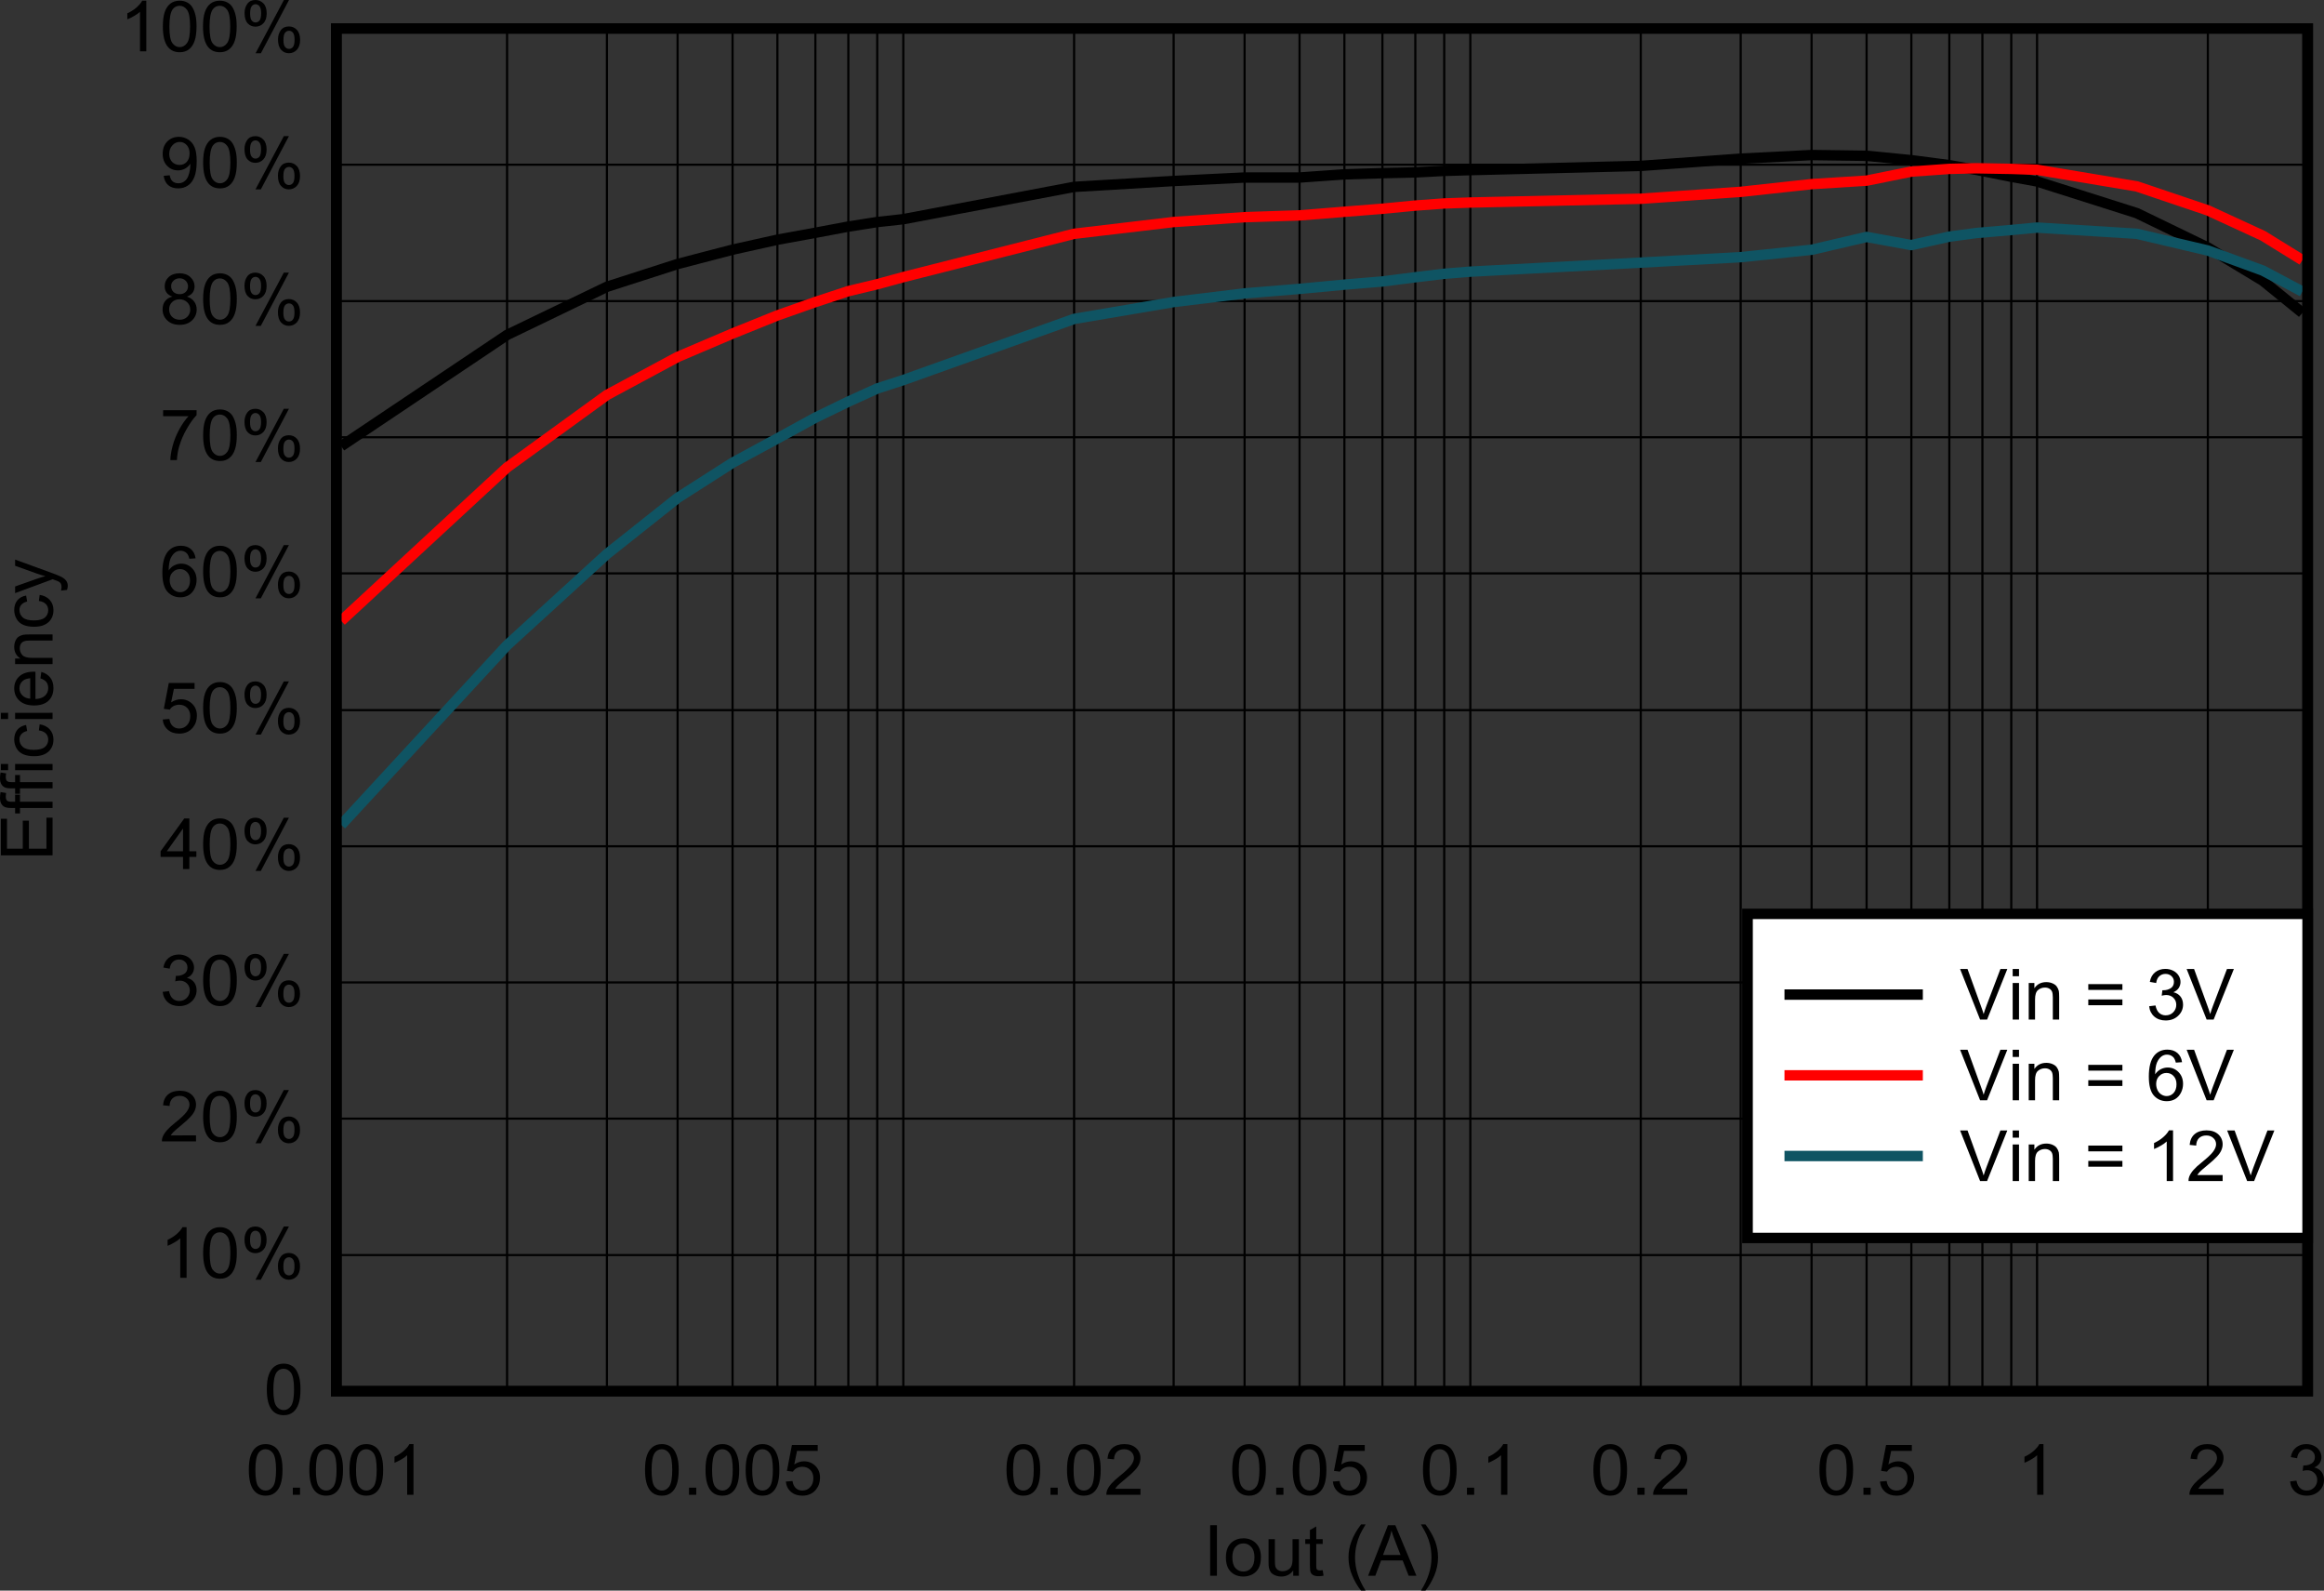 <?xml version="1.0" encoding="UTF-8" standalone="no"?>
<svg
   xmlns:dc="http://purl.org/dc/elements/1.1/"
   xmlns:cc="http://creativecommons.org/ns#"
   xmlns:rdf="http://www.w3.org/1999/02/22-rdf-syntax-ns#"
   xmlns:svg="http://www.w3.org/2000/svg"
   xmlns="http://www.w3.org/2000/svg"
   xmlns:xlink="http://www.w3.org/1999/xlink"
   xmlns:sodipodi="http://sodipodi.sourceforge.net/DTD/sodipodi-0.dtd"
   xmlns:inkscape="http://www.inkscape.org/namespaces/inkscape"
   sodipodi:docname="SLUSEQ5_1P1_TPS563252EfficiencyvsLoadingVout1p05V.pdf"
   id="svg518"
   version="1.2"
   viewBox="0 0 326.854 223.65"
   height="223.65pt"
   width="326.854pt">
  <rect x="0" y="0" width="326.854" height="223.65" fill="#333333" stroke="none"/>
  <sodipodi:namedview
     id="namedview520"
     inkscape:window-height="480"
     inkscape:window-width="640"
     inkscape:pageshadow="2"
     inkscape:pageopacity="0"
     guidetolerance="10"
     gridtolerance="10"
     objecttolerance="10"
     borderopacity="1"
     bordercolor="#666666"
     pagecolor="#ffffff" />
  <defs
     id="defs103">
    <g
       id="g101">
      <symbol
         id="glyph0-0"
         overflow="visible">
        <path
           inkscape:connector-curvature="0"
           id="path2"
           d="M 1.266,0 V -6.203 H 6.344 V 0 Z m 0.156,-0.156 H 6.188 V -6.047 H 1.422 Z m 0,0"
           style="stroke:none" />
      </symbol>
      <symbol
         id="glyph0-1"
         overflow="visible">
        <path
           inkscape:connector-curvature="0"
           id="path5"
           d="M 0.953,0 V -7.109 H 1.906 V 0 Z m 0,0"
           style="stroke:none" />
      </symbol>
      <symbol
         id="glyph0-2"
         overflow="visible">
        <path
           inkscape:connector-curvature="0"
           id="path8"
           d="m 0.344,-2.578 c 0,-0.945 0.27,-1.648 0.812,-2.109 0.445,-0.383 1,-0.578 1.656,-0.578 0.715,0 1.305,0.238 1.766,0.703 0.457,0.461 0.688,1.102 0.688,1.922 0,0.656 -0.105,1.18 -0.312,1.562 -0.199,0.375 -0.492,0.668 -0.875,0.875 -0.387,0.207 -0.809,0.312 -1.266,0.312 -0.742,0 -1.34,-0.227 -1.797,-0.688 -0.449,-0.457 -0.672,-1.125 -0.672,-2 z m 0.906,0 c 0,0.668 0.145,1.168 0.438,1.5 0.301,0.324 0.676,0.484 1.125,0.484 0.434,0 0.801,-0.164 1.094,-0.5 0.301,-0.332 0.453,-0.836 0.453,-1.516 0,-0.633 -0.152,-1.113 -0.453,-1.438 -0.293,-0.332 -0.66,-0.5 -1.094,-0.5 -0.449,0 -0.824,0.168 -1.125,0.5 C 1.395,-3.723 1.25,-3.23 1.25,-2.578 Z m 0,0"
           style="stroke:none" />
      </symbol>
      <symbol
         id="glyph0-3"
         overflow="visible">
        <path
           inkscape:connector-curvature="0"
           id="path11"
           d="m 4.125,0 v -0.75 c -0.418,0.574 -0.977,0.859 -1.672,0.859 -0.312,0 -0.605,-0.059 -0.875,-0.172 C 1.305,-0.176 1.102,-0.32 0.969,-0.5 0.844,-0.676 0.754,-0.891 0.703,-1.141 0.672,-1.316 0.656,-1.586 0.656,-1.953 v -3.188 h 0.891 v 2.844 c 0,0.461 0.016,0.77 0.047,0.922 0.059,0.23 0.18,0.414 0.359,0.547 0.184,0.125 0.41,0.188 0.672,0.188 0.27,0 0.52,-0.062 0.75,-0.188 0.238,-0.133 0.406,-0.316 0.5,-0.547 0.102,-0.238 0.156,-0.578 0.156,-1.016 v -2.75 H 4.922 V 0 Z m 0,0"
           style="stroke:none" />
      </symbol>
      <symbol
         id="glyph0-4"
         overflow="visible">
        <path
           inkscape:connector-curvature="0"
           id="path14"
           d="M 2.625,-0.781 2.75,-0.016 C 2.5,0.035 2.273,0.062 2.078,0.062 1.754,0.062 1.496,0.012 1.312,-0.078 1.133,-0.18 1.008,-0.312 0.938,-0.469 0.863,-0.633 0.828,-0.977 0.828,-1.5 v -2.969 h -0.656 v -0.672 h 0.656 v -1.281 L 1.719,-6.938 v 1.797 H 2.625 V -4.469 H 1.719 v 3.016 c 0,0.25 0.016,0.414 0.047,0.484 0.027,0.062 0.082,0.117 0.156,0.156 0.07,0.043 0.176,0.062 0.312,0.062 0.09,0 0.223,-0.008 0.391,-0.031 z m 0,0"
           style="stroke:none" />
      </symbol>
      <symbol
         id="glyph0-5"
         overflow="visible">
        <path
           inkscape:connector-curvature="0"
           id="path17"
           d=""
           style="stroke:none" />
      </symbol>
      <symbol
         id="glyph0-6"
         overflow="visible">
        <path
           inkscape:connector-curvature="0"
           id="path20"
           d="M 2.375,2.094 C 1.883,1.477 1.465,0.762 1.125,-0.047 0.781,-0.855 0.609,-1.703 0.609,-2.578 0.609,-3.336 0.738,-4.07 1,-4.781 c 0.289,-0.809 0.75,-1.625 1.375,-2.438 H 3.016 C 2.617,-6.551 2.352,-6.07 2.219,-5.781 2.02,-5.332 1.863,-4.867 1.75,-4.391 1.602,-3.785 1.531,-3.176 1.531,-2.562 c 0,1.555 0.492,3.102 1.484,4.656 z m 0,0"
           style="stroke:none" />
      </symbol>
      <symbol
         id="glyph0-7"
         overflow="visible">
        <path
           inkscape:connector-curvature="0"
           id="path23"
           d="M -0.016,0 2.781,-7.109 H 3.812 L 6.781,0 H 5.688 L 4.844,-2.156 H 1.812 L 1,0 Z m 2.094,-2.922 h 2.469 L 3.781,-4.891 C 3.551,-5.48 3.379,-5.973 3.266,-6.359 3.18,-5.898 3.051,-5.445 2.875,-5 Z m 0,0"
           style="stroke:none" />
      </symbol>
      <symbol
         id="glyph0-8"
         overflow="visible">
        <path
           inkscape:connector-curvature="0"
           id="path26"
           d="M 1.25,2.094 H 0.609 C 1.598,0.539 2.094,-1.008 2.094,-2.562 2.094,-3.176 2.023,-3.781 1.891,-4.375 1.773,-4.852 1.613,-5.316 1.406,-5.766 1.281,-6.055 1.012,-6.539 0.609,-7.219 H 1.25 c 0.621,0.812 1.086,1.629 1.391,2.438 0.246,0.711 0.375,1.445 0.375,2.203 0,0.875 -0.176,1.723 -0.516,2.531 C 2.156,0.762 1.738,1.477 1.25,2.094 Z m 0,0"
           style="stroke:none" />
      </symbol>
      <symbol
         id="glyph0-9"
         overflow="visible">
        <path
           inkscape:connector-curvature="0"
           id="path29"
           d="m 0.422,-3.5 c 0,-0.84 0.086,-1.52 0.266,-2.031 C 0.863,-6.039 1.125,-6.43 1.469,-6.703 1.82,-6.98 2.266,-7.125 2.797,-7.125 c 0.383,0 0.723,0.082 1.016,0.234 0.301,0.148 0.547,0.367 0.734,0.656 0.184,0.293 0.332,0.648 0.438,1.062 0.113,0.406 0.172,0.965 0.172,1.672 0,0.836 -0.09,1.508 -0.266,2.016 -0.168,0.512 -0.43,0.91 -0.781,1.188 C 3.766,-0.016 3.324,0.125 2.797,0.125 2.086,0.125 1.535,-0.117 1.141,-0.609 0.66,-1.199 0.422,-2.164 0.422,-3.5 Z m 0.922,0 c 0,1.168 0.133,1.945 0.406,2.328 0.277,0.387 0.629,0.578 1.047,0.578 0.402,0 0.75,-0.191 1.031,-0.578 C 4.105,-1.566 4.25,-2.344 4.25,-3.5 4.25,-4.664 4.105,-5.441 3.828,-5.828 3.547,-6.211 3.195,-6.406 2.781,-6.406 c -0.406,0 -0.738,0.168 -0.984,0.5 C 1.492,-5.469 1.344,-4.664 1.344,-3.5 Z m 0,0"
           style="stroke:none" />
      </symbol>
      <symbol
         id="glyph0-10"
         overflow="visible">
        <path
           inkscape:connector-curvature="0"
           id="path32"
           d="M 0.922,0 V -1 H 1.938 v 1 z m 0,0"
           style="stroke:none" />
      </symbol>
      <symbol
         id="glyph0-11"
         overflow="visible">
        <path
           inkscape:connector-curvature="0"
           id="path35"
           d="M 3.781,0 H 2.891 V -5.562 C 2.672,-5.352 2.383,-5.148 2.031,-4.953 1.688,-4.754 1.379,-4.602 1.109,-4.5 V -5.344 C 1.605,-5.57 2.039,-5.848 2.406,-6.172 2.777,-6.504 3.047,-6.82 3.203,-7.125 H 3.781 Z m 0,0"
           style="stroke:none" />
      </symbol>
      <symbol
         id="glyph0-12"
         overflow="visible">
        <path
           inkscape:connector-curvature="0"
           id="path38"
           d="m 0.422,-1.859 0.938,-0.078 c 0.07,0.449 0.234,0.789 0.484,1.016 0.246,0.219 0.551,0.328 0.906,0.328 0.434,0 0.801,-0.156 1.094,-0.469 0.301,-0.32 0.453,-0.742 0.453,-1.266 0,-0.496 -0.148,-0.891 -0.438,-1.172 C 3.578,-3.789 3.207,-3.938 2.75,-3.938 c -0.293,0 -0.559,0.066 -0.797,0.188 -0.23,0.125 -0.41,0.293 -0.531,0.5 L 0.578,-3.359 1.281,-7 h 3.625 v 0.828 H 2 l -0.391,1.906 c 0.434,-0.289 0.895,-0.438 1.375,-0.438 0.633,0 1.164,0.215 1.594,0.641 0.434,0.43 0.656,0.98 0.656,1.656 0,0.648 -0.191,1.207 -0.562,1.672 C 4.203,-0.16 3.559,0.125 2.75,0.125 c -0.656,0 -1.195,-0.18 -1.609,-0.547 -0.418,-0.363 -0.66,-0.844 -0.719,-1.438 z m 0,0"
           style="stroke:none" />
      </symbol>
      <symbol
         id="glyph0-13"
         overflow="visible">
        <path
           inkscape:connector-curvature="0"
           id="path41"
           d="M 5.109,-0.844 V 0 H 0.312 C 0.301,-0.207 0.332,-0.41 0.406,-0.609 0.527,-0.918 0.727,-1.234 1,-1.547 1.27,-1.855 1.66,-2.219 2.172,-2.625 2.961,-3.258 3.492,-3.758 3.766,-4.125 4.043,-4.496 4.188,-4.848 4.188,-5.172 c 0,-0.352 -0.133,-0.645 -0.391,-0.875 -0.25,-0.238 -0.582,-0.359 -0.984,-0.359 -0.43,0 -0.773,0.129 -1.031,0.375 -0.25,0.25 -0.383,0.602 -0.391,1.047 L 0.469,-5.078 C 0.527,-5.742 0.766,-6.25 1.172,-6.594 1.586,-6.945 2.145,-7.125 2.844,-7.125 c 0.695,0 1.25,0.191 1.656,0.562 0.402,0.375 0.609,0.848 0.609,1.406 0,0.281 -0.066,0.566 -0.188,0.844 -0.117,0.273 -0.316,0.559 -0.594,0.859 -0.273,0.305 -0.73,0.723 -1.375,1.25 -0.531,0.438 -0.879,0.738 -1.031,0.891 -0.148,0.156 -0.273,0.316 -0.375,0.469 z m 0,0"
           style="stroke:none" />
      </symbol>
      <symbol
         id="glyph0-14"
         overflow="visible">
        <path
           inkscape:connector-curvature="0"
           id="path44"
           d="M 0.422,-1.875 1.312,-1.984 c 0.102,0.492 0.281,0.848 0.531,1.062 0.246,0.219 0.551,0.328 0.906,0.328 0.414,0 0.766,-0.141 1.047,-0.422 0.289,-0.289 0.438,-0.645 0.438,-1.062 0,-0.395 -0.137,-0.723 -0.406,-0.984 C 3.566,-3.32 3.227,-3.453 2.812,-3.453 c -0.168,0 -0.379,0.035 -0.625,0.094 L 2.281,-4.125 c 0.059,0 0.113,0 0.156,0 0.371,0 0.711,-0.094 1.016,-0.281 0.301,-0.195 0.453,-0.5 0.453,-0.906 0,-0.309 -0.113,-0.57 -0.328,-0.781 -0.219,-0.215 -0.508,-0.328 -0.859,-0.328 -0.344,0 -0.637,0.113 -0.875,0.328 -0.23,0.211 -0.379,0.527 -0.438,0.953 L 0.516,-5.297 C 0.617,-5.879 0.863,-6.328 1.25,-6.641 1.645,-6.961 2.129,-7.125 2.703,-7.125 c 0.395,0 0.758,0.086 1.094,0.25 0.332,0.168 0.586,0.398 0.766,0.688 0.176,0.281 0.266,0.586 0.266,0.906 0,0.305 -0.086,0.586 -0.25,0.844 -0.168,0.25 -0.418,0.449 -0.75,0.594 0.426,0.094 0.758,0.301 1,0.609 0.238,0.305 0.359,0.684 0.359,1.141 0,0.617 -0.238,1.145 -0.703,1.578 C 4.023,-0.086 3.441,0.125 2.734,0.125 2.098,0.125 1.566,-0.055 1.141,-0.422 0.723,-0.793 0.48,-1.281 0.422,-1.875 Z m 0,0"
           style="stroke:none" />
      </symbol>
      <symbol
         id="glyph0-15"
         overflow="visible">
        <path
           inkscape:connector-curvature="0"
           id="path47"
           d="m 0.594,-5.391 c 0,-0.508 0.129,-0.941 0.391,-1.297 C 1.242,-7.039 1.625,-7.219 2.125,-7.219 c 0.445,0 0.82,0.164 1.125,0.484 0.301,0.312 0.453,0.777 0.453,1.391 0,0.605 -0.152,1.07 -0.453,1.391 C 2.945,-3.629 2.57,-3.469 2.125,-3.469 1.688,-3.469 1.32,-3.625 1.031,-3.938 0.738,-4.258 0.594,-4.742 0.594,-5.391 Z M 2.141,-6.625 c -0.219,0 -0.402,0.098 -0.547,0.281 -0.148,0.188 -0.219,0.535 -0.219,1.031 0,0.461 0.07,0.785 0.219,0.969 0.145,0.188 0.328,0.281 0.547,0.281 0.227,0 0.414,-0.094 0.562,-0.281 0.145,-0.184 0.219,-0.531 0.219,-1.031 0,-0.457 -0.082,-0.781 -0.234,-0.969 C 2.539,-6.527 2.355,-6.625 2.141,-6.625 Z m 0,6.891 L 6.125,-7.219 H 6.844 L 2.891,0.266 Z m 3.156,-1.938 c 0,-0.508 0.129,-0.941 0.391,-1.297 C 5.945,-3.32 6.328,-3.5 6.828,-3.5 c 0.457,0 0.832,0.164 1.125,0.484 0.301,0.324 0.453,0.793 0.453,1.406 0,0.594 -0.152,1.059 -0.453,1.391 -0.305,0.32 -0.68,0.484 -1.125,0.484 -0.438,0 -0.805,-0.164 -1.094,-0.484 -0.293,-0.32 -0.438,-0.805 -0.438,-1.453 z m 1.547,-1.219 c -0.219,0 -0.41,0.098 -0.562,0.281 -0.148,0.188 -0.219,0.535 -0.219,1.031 0,0.449 0.07,0.77 0.219,0.953 0.152,0.188 0.344,0.281 0.562,0.281 0.227,0 0.414,-0.094 0.562,-0.281 0.145,-0.184 0.219,-0.523 0.219,-1.016 0,-0.457 -0.074,-0.781 -0.219,-0.969 -0.148,-0.184 -0.336,-0.281 -0.562,-0.281 z m 0,0"
           style="stroke:none" />
      </symbol>
      <symbol
         id="glyph0-16"
         overflow="visible">
        <path
           inkscape:connector-curvature="0"
           id="path50"
           d="M 3.281,0 V -1.703 H 0.125 V -2.5 l 3.328,-4.609 h 0.719 V -2.5 H 5.156 v 0.797 H 4.172 V 0 Z m 0,-2.5 V -5.703 L 1,-2.5 Z m 0,0"
           style="stroke:none" />
      </symbol>
      <symbol
         id="glyph0-17"
         overflow="visible">
        <path
           inkscape:connector-curvature="0"
           id="path53"
           d="m 5.047,-5.359 -0.875,0.062 c -0.086,-0.34 -0.199,-0.594 -0.344,-0.75 -0.242,-0.246 -0.539,-0.375 -0.891,-0.375 -0.281,0 -0.535,0.082 -0.75,0.234 -0.281,0.211 -0.508,0.508 -0.672,0.891 -0.156,0.375 -0.242,0.926 -0.25,1.641 C 1.48,-3.977 1.75,-4.219 2.062,-4.375 c 0.309,-0.152 0.633,-0.234 0.969,-0.234 0.59,0 1.098,0.215 1.516,0.641 0.426,0.43 0.641,0.98 0.641,1.656 0,0.449 -0.102,0.867 -0.297,1.25 -0.199,0.387 -0.473,0.684 -0.812,0.891 C 3.734,0.023 3.34,0.125 2.906,0.125 2.164,0.125 1.555,-0.141 1.078,-0.672 0.609,-1.211 0.375,-2.098 0.375,-3.328 0.375,-4.691 0.633,-5.688 1.156,-6.312 1.613,-6.852 2.223,-7.125 2.984,-7.125 c 0.57,0 1.039,0.16 1.406,0.469 0.363,0.312 0.582,0.746 0.656,1.297 z m -3.641,3.062 c 0,0.305 0.062,0.59 0.188,0.859 0.133,0.273 0.316,0.48 0.547,0.625 0.238,0.148 0.488,0.219 0.75,0.219 0.371,0 0.695,-0.145 0.969,-0.438 0.27,-0.301 0.406,-0.707 0.406,-1.219 0,-0.488 -0.137,-0.875 -0.406,-1.156 -0.262,-0.289 -0.598,-0.438 -1,-0.438 -0.406,0 -0.754,0.148 -1.031,0.438 C 1.547,-3.125 1.406,-2.754 1.406,-2.297 Z m 0,0"
           style="stroke:none" />
      </symbol>
      <symbol
         id="glyph0-18"
         overflow="visible">
        <path
           inkscape:connector-curvature="0"
           id="path56"
           d="m 0.484,-6.172 v -0.844 H 5.188 v 0.688 C 4.727,-5.848 4.27,-5.207 3.812,-4.406 3.352,-3.613 2.996,-2.793 2.75,-1.953 2.57,-1.359 2.461,-0.707 2.422,0 H 1.5 C 1.508,-0.559 1.617,-1.238 1.828,-2.031 2.043,-2.82 2.352,-3.582 2.75,-4.312 3.152,-5.051 3.586,-5.672 4.047,-6.172 Z m 0,0"
           style="stroke:none" />
      </symbol>
      <symbol
         id="glyph0-19"
         overflow="visible">
        <path
           inkscape:connector-curvature="0"
           id="path59"
           d="M 1.797,-3.844 C 1.422,-3.977 1.145,-4.164 0.969,-4.406 0.789,-4.652 0.703,-4.953 0.703,-5.297 c 0,-0.52 0.188,-0.953 0.562,-1.297 0.383,-0.352 0.895,-0.531 1.531,-0.531 0.633,0 1.145,0.184 1.531,0.547 0.383,0.355 0.578,0.789 0.578,1.297 0,0.336 -0.09,0.629 -0.266,0.875 -0.18,0.242 -0.449,0.43 -0.812,0.562 0.445,0.137 0.785,0.367 1.016,0.688 0.238,0.312 0.359,0.691 0.359,1.125 0,0.605 -0.223,1.117 -0.656,1.531 C 4.109,-0.082 3.527,0.125 2.812,0.125 2.094,0.125 1.508,-0.082 1.062,-0.5 0.625,-0.914 0.406,-1.43 0.406,-2.047 c 0,-0.465 0.117,-0.859 0.359,-1.172 0.238,-0.309 0.582,-0.52 1.031,-0.625 z m -0.188,-1.484 c 0,0.336 0.109,0.613 0.328,0.828 0.227,0.211 0.52,0.312 0.875,0.312 0.34,0 0.625,-0.102 0.844,-0.312 0.215,-0.215 0.328,-0.477 0.328,-0.781 0,-0.32 -0.117,-0.594 -0.344,-0.812 -0.219,-0.215 -0.504,-0.328 -0.844,-0.328 -0.336,0 -0.617,0.113 -0.844,0.328 -0.23,0.211 -0.344,0.465 -0.344,0.766 z m -0.281,3.281 c 0,0.25 0.055,0.492 0.172,0.719 0.121,0.23 0.305,0.414 0.547,0.547 0.238,0.125 0.492,0.188 0.766,0.188 0.426,0 0.781,-0.133 1.062,-0.406 0.277,-0.27 0.422,-0.609 0.422,-1.016 0,-0.426 -0.148,-0.773 -0.438,-1.047 -0.281,-0.27 -0.645,-0.406 -1.078,-0.406 -0.418,0 -0.77,0.137 -1.047,0.406 -0.273,0.273 -0.406,0.613 -0.406,1.016 z m 0,0"
           style="stroke:none" />
      </symbol>
      <symbol
         id="glyph0-20"
         overflow="visible">
        <path
           inkscape:connector-curvature="0"
           id="path62"
           d="M 0.562,-1.641 1.406,-1.719 c 0.07,0.398 0.211,0.684 0.422,0.859 0.207,0.18 0.473,0.266 0.797,0.266 0.27,0 0.508,-0.062 0.719,-0.188 0.207,-0.121 0.375,-0.285 0.5,-0.484 C 3.977,-1.473 4.086,-1.75 4.172,-2.094 4.262,-2.445 4.312,-2.805 4.312,-3.172 c 0,-0.027 0,-0.086 0,-0.172 -0.18,0.281 -0.426,0.512 -0.734,0.688 -0.312,0.168 -0.648,0.25 -1,0.25 -0.605,0 -1.117,-0.211 -1.531,-0.641 -0.418,-0.426 -0.625,-0.988 -0.625,-1.688 0,-0.715 0.211,-1.297 0.641,-1.734 C 1.496,-6.902 2.047,-7.125 2.703,-7.125 3.18,-7.125 3.613,-6.996 4,-6.75 c 0.395,0.242 0.691,0.598 0.891,1.062 0.207,0.461 0.312,1.121 0.312,1.984 0,0.918 -0.105,1.648 -0.312,2.188 C 4.691,-0.984 4.395,-0.574 4,-0.297 3.602,-0.016 3.133,0.125 2.594,0.125 c -0.562,0 -1.027,-0.148 -1.391,-0.453 -0.355,-0.309 -0.57,-0.75 -0.641,-1.312 z M 4.203,-4.781 c 0,-0.496 -0.137,-0.895 -0.406,-1.188 -0.273,-0.289 -0.602,-0.438 -0.984,-0.438 -0.398,0 -0.742,0.164 -1.031,0.484 -0.293,0.312 -0.438,0.723 -0.438,1.219 0,0.449 0.133,0.82 0.406,1.109 0.277,0.281 0.629,0.422 1.047,0.422 0.402,0 0.738,-0.141 1,-0.422 0.27,-0.289 0.406,-0.688 0.406,-1.188 z m 0,0"
           style="stroke:none" />
      </symbol>
      <symbol
         id="glyph0-21"
         overflow="visible">
        <path
           inkscape:connector-curvature="0"
           id="path65"
           d="m 2.859,0 -2.812,-7.109 H 1.094 l 1.875,5.172 c 0.152,0.406 0.285,0.793 0.391,1.156 C 3.473,-1.164 3.602,-1.551 3.75,-1.938 L 5.719,-7.109 H 6.688 L 3.844,0 Z m 0,0"
           style="stroke:none" />
      </symbol>
      <symbol
         id="glyph0-22"
         overflow="visible">
        <path
           inkscape:connector-curvature="0"
           id="path68"
           d="M 0.672,-6.094 V -7.109 H 1.562 v 1.016 z m 0,6.094 V -5.141 H 1.562 V 0 Z m 0,0"
           style="stroke:none" />
      </symbol>
      <symbol
         id="glyph0-23"
         overflow="visible">
        <path
           inkscape:connector-curvature="0"
           id="path71"
           d="M 0.672,0 V -5.141 H 1.469 v 0.734 c 0.383,-0.57 0.945,-0.859 1.688,-0.859 0.309,0 0.598,0.059 0.859,0.172 0.27,0.117 0.469,0.262 0.594,0.438 0.133,0.18 0.234,0.395 0.297,0.641 0.027,0.168 0.047,0.457 0.047,0.859 V 0 H 4.062 v -3.125 c 0,-0.352 -0.039,-0.617 -0.109,-0.797 C 3.879,-4.098 3.754,-4.238 3.578,-4.344 3.398,-4.445 3.191,-4.5 2.953,-4.5 2.578,-4.5 2.246,-4.379 1.969,-4.141 1.695,-3.91 1.562,-3.465 1.562,-2.812 V 0 Z m 0,0"
           style="stroke:none" />
      </symbol>
      <symbol
         id="glyph0-24"
         overflow="visible">
        <path
           inkscape:connector-curvature="0"
           id="path74"
           d="M 5.359,-4.172 H 0.562 v -0.812 h 4.797 z m 0,2.156 H 0.562 v -0.812 h 4.797 z m 0,0"
           style="stroke:none" />
      </symbol>
      <symbol
         id="glyph1-0"
         overflow="visible">
        <path
           inkscape:connector-curvature="0"
           id="path77"
           d="m 0,-1.234 h -6.344 v -4.969 H 0 Z m -0.156,-0.156 v -4.656 H -6.188 v 4.656 z m 0,0"
           style="stroke:none" />
      </symbol>
      <symbol
         id="glyph1-1"
         overflow="visible">
        <path
           inkscape:connector-curvature="0"
           id="path80"
           d="m 0,-0.781 h -7.266 v -5.141 h 0.859 v 4.203 h 2.219 v -3.938 h 0.859 v 3.938 h 2.469 V -6.078 H 0 Z m 0,0"
           style="stroke:none" />
      </symbol>
      <symbol
         id="glyph1-2"
         overflow="visible">
        <path
           inkscape:connector-curvature="0"
           id="path83"
           d="m 0,-0.859 h -4.578 v 0.766 h -0.688 v -0.766 h -0.562 c -0.352,0 -0.613,-0.031 -0.781,-0.094 -0.238,-0.082 -0.426,-0.227 -0.562,-0.438 -0.145,-0.215 -0.219,-0.516 -0.219,-0.891 0,-0.246 0.027,-0.52 0.078,-0.812 l 0.781,0.125 c -0.027,0.18 -0.047,0.352 -0.047,0.516 0,0.262 0.059,0.449 0.172,0.562 0.117,0.105 0.336,0.156 0.656,0.156 h 0.484 v -1 h 0.688 v 1 H 0 Z m 0,0"
           style="stroke:none" />
      </symbol>
      <symbol
         id="glyph1-3"
         overflow="visible">
        <path
           inkscape:connector-curvature="0"
           id="path86"
           d="m -6.25,-0.656 h -1.016 v -0.875 H -6.25 Z m 6.25,0 h -5.266 v -0.875 H 0 Z m 0,0"
           style="stroke:none" />
      </symbol>
      <symbol
         id="glyph1-4"
         overflow="visible">
        <path
           inkscape:connector-curvature="0"
           id="path89"
           d="M -1.922,-4.016 -1.812,-4.875 c 0.605,0.094 1.082,0.336 1.422,0.719 0.344,0.387 0.516,0.863 0.516,1.422 0,0.711 -0.234,1.277 -0.703,1.703 -0.477,0.43 -1.156,0.641 -2.031,0.641 -0.57,0 -1.07,-0.086 -1.5,-0.266 C -4.535,-0.84 -4.852,-1.125 -5.062,-1.5 c -0.215,-0.371 -0.328,-0.785 -0.328,-1.234 0,-0.559 0.148,-1.02 0.438,-1.375 0.293,-0.352 0.707,-0.578 1.234,-0.672 l 0.141,0.844 C -3.93,-3.852 -4.195,-3.707 -4.375,-3.5 c -0.184,0.199 -0.281,0.445 -0.281,0.734 0,0.438 0.164,0.801 0.484,1.078 0.324,0.273 0.836,0.406 1.531,0.406 0.711,0 1.227,-0.129 1.547,-0.391 0.324,-0.27 0.484,-0.617 0.484,-1.047 0,-0.34 -0.109,-0.629 -0.328,-0.859 -0.215,-0.227 -0.547,-0.375 -0.984,-0.438 z m 0,0"
           style="stroke:none" />
      </symbol>
      <symbol
         id="glyph1-5"
         overflow="visible">
        <path
           inkscape:connector-curvature="0"
           id="path92"
           d="m -1.703,-4.172 0.125,-0.906 c 0.531,0.148 0.949,0.414 1.25,0.797 0.305,0.375 0.453,0.867 0.453,1.469 0,0.75 -0.234,1.352 -0.703,1.797 -0.477,0.438 -1.148,0.656 -2.016,0.656 -0.883,0 -1.57,-0.223 -2.062,-0.672 -0.488,-0.445 -0.734,-1.023 -0.734,-1.734 0,-0.684 0.242,-1.25 0.719,-1.688 0.48,-0.434 1.16,-0.656 2.031,-0.656 0.055,0 0.133,0.008 0.234,0.016 v 3.828 c 0.586,-0.027 1.035,-0.188 1.344,-0.469 0.305,-0.289 0.453,-0.648 0.453,-1.078 0,-0.32 -0.082,-0.598 -0.25,-0.828 -0.176,-0.227 -0.457,-0.406 -0.844,-0.531 z m -1.438,2.859 v -2.875 c -0.434,0.043 -0.77,0.152 -1,0.328 -0.34,0.281 -0.516,0.645 -0.516,1.078 0,0.406 0.145,0.746 0.422,1.016 0.273,0.273 0.637,0.426 1.094,0.453 z m 0,0"
           style="stroke:none" />
      </symbol>
      <symbol
         id="glyph1-6"
         overflow="visible">
        <path
           inkscape:connector-curvature="0"
           id="path95"
           d="M 0,-0.656 H -5.266 V -1.438 h 0.75 c -0.582,-0.371 -0.875,-0.922 -0.875,-1.641 0,-0.309 0.059,-0.598 0.172,-0.859 0.117,-0.258 0.27,-0.453 0.453,-0.578 0.188,-0.121 0.41,-0.211 0.656,-0.266 0.168,-0.027 0.461,-0.047 0.875,-0.047 H 0 v 0.859 h -3.203 c -0.363,0 -0.633,0.039 -0.812,0.109 -0.184,0.062 -0.332,0.184 -0.438,0.359 -0.102,0.18 -0.156,0.383 -0.156,0.609 0,0.375 0.121,0.699 0.359,0.969 0.242,0.262 0.699,0.391 1.375,0.391 H 0 Z m 0,0"
           style="stroke:none" />
      </symbol>
      <symbol
         id="glyph1-7"
         overflow="visible">
        <path
           inkscape:connector-curvature="0"
           id="path98"
           d="m 2.031,-0.609 -0.844,0.094 c 0.051,-0.184 0.078,-0.352 0.078,-0.5 0,-0.195 -0.035,-0.352 -0.094,-0.469 -0.062,-0.113 -0.16,-0.207 -0.281,-0.281 C 0.805,-1.816 0.586,-1.906 0.234,-2.031 0.18,-2.051 0.105,-2.078 0.016,-2.109 l -5.281,1.953 v -0.938 L -2.219,-2.172 C -1.832,-2.305 -1.426,-2.43 -1,-2.547 -1.402,-2.637 -1.805,-2.758 -2.203,-2.906 L -5.266,-4 v -0.875 l 5.359,1.953 c 0.57,0.211 0.969,0.379 1.188,0.5 0.289,0.156 0.504,0.336 0.641,0.531 0.145,0.199 0.219,0.441 0.219,0.719 0,0.168 -0.039,0.355 -0.109,0.562 z m 0,0"
           style="stroke:none" />
      </symbol>
    </g>
  </defs>
  <g
     transform="translate(-57.984,-66.798)"
     id="surface1">
    <g
       id="g109"
       style="fill:#000000;fill-opacity:1">
      <use
         height="100%"
         width="100%"
         id="use105"
         y="288.354"
         x="227.232"
         xlink:href="#glyph0-1" />
      <use
         height="100%"
         width="100%"
         id="use107"
         y="288.354"
         x="230.055"
         xlink:href="#glyph0-2" />
    </g>
    <g
       id="g121"
       style="fill:#000000;fill-opacity:1">
      <use
         height="100%"
         width="100%"
         id="use111"
         y="288.354"
         x="235.741"
         xlink:href="#glyph0-3" />
      <use
         height="100%"
         width="100%"
         id="use113"
         y="288.354"
         x="241.386"
         xlink:href="#glyph0-4" />
      <use
         height="100%"
         width="100%"
         id="use115"
         y="288.354"
         x="244.209"
         xlink:href="#glyph0-5" />
      <use
         height="100%"
         width="100%"
         id="use117"
         y="288.354"
         x="247.032"
         xlink:href="#glyph0-6" />
      <use
         height="100%"
         width="100%"
         id="use119"
         y="288.354"
         x="250.413"
         xlink:href="#glyph0-7" />
    </g>
    <g
       id="g125"
       style="fill:#000000;fill-opacity:1">
      <use
         height="100%"
         width="100%"
         id="use123"
         y="288.354"
         x="257.216"
         xlink:href="#glyph0-8" />
    </g>
    <g
       id="g129"
       style="fill:#000000;fill-opacity:1">
      <use
         height="100%"
         width="100%"
         id="use127"
         y="187.842"
         x="65.375"
         xlink:href="#glyph1-1" />
    </g>
    <g
       id="g137"
       style="fill:#000000;fill-opacity:1">
      <use
         height="100%"
         width="100%"
         id="use131"
         y="181.262"
         x="65.375"
         xlink:href="#glyph1-2" />
      <use
         height="100%"
         width="100%"
         id="use133"
         y="178.504"
         x="65.375"
         xlink:href="#glyph1-2" />
      <use
         height="100%"
         width="100%"
         id="use135"
         y="175.745"
         x="65.375"
         xlink:href="#glyph1-3" />
    </g>
    <g
       id="g151"
       style="fill:#000000;fill-opacity:1">
      <use
         height="100%"
         width="100%"
         id="use139"
         y="173.512"
         x="65.375"
         xlink:href="#glyph1-4" />
      <use
         height="100%"
         width="100%"
         id="use141"
         y="168.551"
         x="65.375"
         xlink:href="#glyph1-3" />
      <use
         height="100%"
         width="100%"
         id="use143"
         y="166.348"
         x="65.375"
         xlink:href="#glyph1-5" />
      <use
         height="100%"
         width="100%"
         id="use145"
         y="160.83"
         x="65.375"
         xlink:href="#glyph1-6" />
      <use
         height="100%"
         width="100%"
         id="use147"
         y="155.313"
         x="65.375"
         xlink:href="#glyph1-4" />
      <use
         height="100%"
         width="100%"
         id="use149"
         y="150.351"
         x="65.375"
         xlink:href="#glyph1-7" />
    </g>
    <path
       inkscape:connector-curvature="0"
       id="path153"
       transform="matrix(2.172,5.73701e-8,-2.00182e-8,-2.122,51.48,413.75)"
       d="m 24.772,71.321 127.65,3e-6 v 90.294 l -127.65,-1e-5 z m 0,0"
       style="fill:none;stroke:#000000;stroke-width:0.689;stroke-linecap:round;stroke-linejoin:miter;stroke-miterlimit:10;stroke-opacity:1" />
    <g
       id="g157"
       style="fill:#000000;fill-opacity:1">
      <use
         height="100%"
         width="100%"
         id="use155"
         y="276.968"
         x="92.558"
         xlink:href="#glyph0-9" />
    </g>
    <g
       id="g167"
       style="fill:#000000;fill-opacity:1">
      <use
         height="100%"
         width="100%"
         id="use159"
         y="276.968"
         x="98.245"
         xlink:href="#glyph0-10" />
      <use
         height="100%"
         width="100%"
         id="use161"
         y="276.968"
         x="101.067"
         xlink:href="#glyph0-9" />
      <use
         height="100%"
         width="100%"
         id="use163"
         y="276.968"
         x="106.713"
         xlink:href="#glyph0-9" />
      <use
         height="100%"
         width="100%"
         id="use165"
         y="276.968"
         x="112.358"
         xlink:href="#glyph0-11" />
    </g>
    <path
       inkscape:connector-curvature="0"
       id="path169"
       transform="matrix(2.172,5.73701e-8,-2.00182e-8,-2.122,51.48,413.75)"
       d="m 35.828,161.609 -1e-6,-90.305"
       style="fill:none;stroke:#000000;stroke-width:0.14;stroke-linecap:butt;stroke-linejoin:round;stroke-miterlimit:10;stroke-opacity:1" />
    <path
       inkscape:connector-curvature="0"
       id="path171"
       transform="matrix(2.172,5.73701e-8,-2.00182e-8,-2.122,51.48,413.75)"
       d="m 42.293,161.609 -10e-7,-90.305"
       style="fill:none;stroke:#000000;stroke-width:0.14;stroke-linecap:butt;stroke-linejoin:round;stroke-miterlimit:10;stroke-opacity:1" />
    <path
       inkscape:connector-curvature="0"
       id="path173"
       transform="matrix(2.172,5.73701e-8,-2.00182e-8,-2.122,51.48,413.75)"
       d="m 46.87,161.609 -1e-6,-90.305"
       style="fill:none;stroke:#000000;stroke-width:0.14;stroke-linecap:butt;stroke-linejoin:round;stroke-miterlimit:10;stroke-opacity:1" />
    <path
       inkscape:connector-curvature="0"
       id="path175"
       transform="matrix(2.172,5.73701e-8,-2.00182e-8,-2.122,51.48,413.75)"
       d="m 50.43,161.609 -10e-7,-90.305"
       style="fill:none;stroke:#000000;stroke-width:0.14;stroke-linecap:butt;stroke-linejoin:round;stroke-miterlimit:10;stroke-opacity:1" />
    <g
       id="g179"
       style="fill:#000000;fill-opacity:1">
      <use
         height="100%"
         width="100%"
         id="use177"
         y="276.968"
         x="148.281"
         xlink:href="#glyph0-9" />
    </g>
    <g
       id="g189"
       style="fill:#000000;fill-opacity:1">
      <use
         height="100%"
         width="100%"
         id="use181"
         y="276.968"
         x="153.967"
         xlink:href="#glyph0-10" />
      <use
         height="100%"
         width="100%"
         id="use183"
         y="276.968"
         x="156.79"
         xlink:href="#glyph0-9" />
      <use
         height="100%"
         width="100%"
         id="use185"
         y="276.968"
         x="162.435"
         xlink:href="#glyph0-9" />
      <use
         height="100%"
         width="100%"
         id="use187"
         y="276.968"
         x="168.081"
         xlink:href="#glyph0-12" />
    </g>
    <path
       inkscape:connector-curvature="0"
       id="path191"
       transform="matrix(2.172,5.73701e-8,-2.00182e-8,-2.122,51.48,413.75)"
       d="m 53.333,161.609 -1e-6,-90.305"
       style="fill:none;stroke:#000000;stroke-width:0.14;stroke-linecap:butt;stroke-linejoin:round;stroke-miterlimit:10;stroke-opacity:1" />
    <path
       inkscape:connector-curvature="0"
       id="path193"
       transform="matrix(2.172,5.73701e-8,-2.00182e-8,-2.122,51.48,413.75)"
       d="m 55.793,161.609 -1e-6,-90.305"
       style="fill:none;stroke:#000000;stroke-width:0.14;stroke-linecap:butt;stroke-linejoin:round;stroke-miterlimit:10;stroke-opacity:1" />
    <path
       inkscape:connector-curvature="0"
       id="path195"
       transform="matrix(2.172,5.73701e-8,-2.00182e-8,-2.122,51.48,413.75)"
       d="m 57.927,161.609 -1e-6,-90.305"
       style="fill:none;stroke:#000000;stroke-width:0.14;stroke-linecap:butt;stroke-linejoin:round;stroke-miterlimit:10;stroke-opacity:1" />
    <path
       inkscape:connector-curvature="0"
       id="path197"
       transform="matrix(2.172,5.73701e-8,-2.00182e-8,-2.122,51.48,413.75)"
       d="m 59.797,161.609 -10e-7,-90.305"
       style="fill:none;stroke:#000000;stroke-width:0.14;stroke-linecap:butt;stroke-linejoin:round;stroke-miterlimit:10;stroke-opacity:1" />
    <path
       inkscape:connector-curvature="0"
       id="path199"
       transform="matrix(2.172,5.73701e-8,-2.00182e-8,-2.122,51.48,413.75)"
       d="m 61.486,161.609 -10e-7,-90.305"
       style="fill:none;stroke:#000000;stroke-width:0.14;stroke-linecap:butt;stroke-linejoin:round;stroke-miterlimit:10;stroke-opacity:1" />
    <path
       inkscape:connector-curvature="0"
       id="path201"
       transform="matrix(2.172,5.73701e-8,-2.00182e-8,-2.122,51.48,413.75)"
       d="M 72.545,161.609 V 71.304"
       style="fill:none;stroke:#000000;stroke-width:0.14;stroke-linecap:butt;stroke-linejoin:round;stroke-miterlimit:10;stroke-opacity:1" />
    <g
       id="g205"
       style="fill:#000000;fill-opacity:1">
      <use
         height="100%"
         width="100%"
         id="use203"
         y="276.968"
         x="199.121"
         xlink:href="#glyph0-9" />
    </g>
    <g
       id="g213"
       style="fill:#000000;fill-opacity:1">
      <use
         height="100%"
         width="100%"
         id="use207"
         y="276.968"
         x="204.807"
         xlink:href="#glyph0-10" />
      <use
         height="100%"
         width="100%"
         id="use209"
         y="276.968"
         x="207.63"
         xlink:href="#glyph0-9" />
      <use
         height="100%"
         width="100%"
         id="use211"
         y="276.968"
         x="213.275"
         xlink:href="#glyph0-13" />
    </g>
    <path
       inkscape:connector-curvature="0"
       id="path215"
       transform="matrix(2.172,5.73701e-8,-2.00182e-8,-2.122,51.48,413.75)"
       d="M 78.991,161.609 V 71.304"
       style="fill:none;stroke:#000000;stroke-width:0.14;stroke-linecap:butt;stroke-linejoin:round;stroke-miterlimit:10;stroke-opacity:1" />
    <path
       inkscape:connector-curvature="0"
       id="path217"
       transform="matrix(2.172,5.73701e-8,-2.00182e-8,-2.122,51.48,413.75)"
       d="m 83.585,161.609 -10e-7,-90.305"
       style="fill:none;stroke:#000000;stroke-width:0.14;stroke-linecap:butt;stroke-linejoin:round;stroke-miterlimit:10;stroke-opacity:1" />
    <path
       inkscape:connector-curvature="0"
       id="path219"
       transform="matrix(2.172,5.73701e-8,-2.00182e-8,-2.122,51.48,413.75)"
       d="M 87.144,161.609 V 71.304"
       style="fill:none;stroke:#000000;stroke-width:0.14;stroke-linecap:butt;stroke-linejoin:round;stroke-miterlimit:10;stroke-opacity:1" />
    <g
       id="g223"
       style="fill:#000000;fill-opacity:1">
      <use
         height="100%"
         width="100%"
         id="use221"
         y="276.968"
         x="230.865"
         xlink:href="#glyph0-9" />
    </g>
    <g
       id="g231"
       style="fill:#000000;fill-opacity:1">
      <use
         height="100%"
         width="100%"
         id="use225"
         y="276.968"
         x="236.551"
         xlink:href="#glyph0-10" />
      <use
         height="100%"
         width="100%"
         id="use227"
         y="276.968"
         x="239.374"
         xlink:href="#glyph0-9" />
      <use
         height="100%"
         width="100%"
         id="use229"
         y="276.968"
         x="245.02"
         xlink:href="#glyph0-12" />
    </g>
    <path
       inkscape:connector-curvature="0"
       id="path233"
       transform="matrix(2.172,5.73701e-8,-2.00182e-8,-2.122,51.48,413.75)"
       d="m 90.048,161.609 -10e-7,-90.305"
       style="fill:none;stroke:#000000;stroke-width:0.14;stroke-linecap:butt;stroke-linejoin:round;stroke-miterlimit:10;stroke-opacity:1" />
    <path
       inkscape:connector-curvature="0"
       id="path235"
       transform="matrix(2.172,5.73701e-8,-2.00182e-8,-2.122,51.48,413.75)"
       d="m 92.51,161.609 -1e-6,-90.305"
       style="fill:none;stroke:#000000;stroke-width:0.14;stroke-linecap:butt;stroke-linejoin:round;stroke-miterlimit:10;stroke-opacity:1" />
    <path
       inkscape:connector-curvature="0"
       id="path237"
       transform="matrix(2.172,5.73701e-8,-2.00182e-8,-2.122,51.48,413.75)"
       d="m 94.641,161.609 -10e-7,-90.305"
       style="fill:none;stroke:#000000;stroke-width:0.14;stroke-linecap:butt;stroke-linejoin:round;stroke-miterlimit:10;stroke-opacity:1" />
    <path
       inkscape:connector-curvature="0"
       id="path239"
       transform="matrix(2.172,5.73701e-8,-2.00182e-8,-2.122,51.48,413.75)"
       d="m 96.512,161.609 -10e-7,-90.305"
       style="fill:none;stroke:#000000;stroke-width:0.14;stroke-linecap:butt;stroke-linejoin:round;stroke-miterlimit:10;stroke-opacity:1" />
    <path
       inkscape:connector-curvature="0"
       id="path241"
       transform="matrix(2.172,5.73701e-8,-2.00182e-8,-2.122,51.48,413.75)"
       d="m 98.203,161.609 -10e-7,-90.305"
       style="fill:none;stroke:#000000;stroke-width:0.14;stroke-linecap:butt;stroke-linejoin:round;stroke-miterlimit:10;stroke-opacity:1" />
    <g
       id="g245"
       style="fill:#000000;fill-opacity:1">
      <use
         height="100%"
         width="100%"
         id="use243"
         y="276.968"
         x="257.692"
         xlink:href="#glyph0-9" />
    </g>
    <g
       id="g251"
       style="fill:#000000;fill-opacity:1">
      <use
         height="100%"
         width="100%"
         id="use247"
         y="276.968"
         x="263.379"
         xlink:href="#glyph0-10" />
      <use
         height="100%"
         width="100%"
         id="use249"
         y="276.968"
         x="266.201"
         xlink:href="#glyph0-11" />
    </g>
    <path
       inkscape:connector-curvature="0"
       id="path253"
       transform="matrix(2.172,5.73701e-8,-2.00182e-8,-2.122,51.48,413.75)"
       d="m 109.239,161.609 -10e-6,-90.305"
       style="fill:none;stroke:#000000;stroke-width:0.14;stroke-linecap:butt;stroke-linejoin:round;stroke-miterlimit:10;stroke-opacity:1" />
    <g
       id="g257"
       style="fill:#000000;fill-opacity:1">
      <use
         height="100%"
         width="100%"
         id="use255"
         y="276.968"
         x="281.662"
         xlink:href="#glyph0-9" />
    </g>
    <g
       id="g263"
       style="fill:#000000;fill-opacity:1">
      <use
         height="100%"
         width="100%"
         id="use259"
         y="276.968"
         x="287.348"
         xlink:href="#glyph0-10" />
      <use
         height="100%"
         width="100%"
         id="use261"
         y="276.968"
         x="290.171"
         xlink:href="#glyph0-13" />
    </g>
    <path
       inkscape:connector-curvature="0"
       id="path265"
       transform="matrix(2.172,5.73701e-8,-2.00182e-8,-2.122,51.48,413.75)"
       d="M 115.709,161.609 V 71.304"
       style="fill:none;stroke:#000000;stroke-width:0.14;stroke-linecap:butt;stroke-linejoin:round;stroke-miterlimit:10;stroke-opacity:1" />
    <path
       inkscape:connector-curvature="0"
       id="path267"
       transform="matrix(2.172,5.73701e-8,-2.00182e-8,-2.122,51.48,413.75)"
       d="M 120.299,161.609 V 71.304"
       style="fill:none;stroke:#000000;stroke-width:0.14;stroke-linecap:butt;stroke-linejoin:round;stroke-miterlimit:10;stroke-opacity:1" />
    <path
       inkscape:connector-curvature="0"
       id="path269"
       transform="matrix(2.172,5.73701e-8,-2.00182e-8,-2.122,51.48,413.75)"
       d="M 123.861,161.609 V 71.304"
       style="fill:none;stroke:#000000;stroke-width:0.14;stroke-linecap:butt;stroke-linejoin:round;stroke-miterlimit:10;stroke-opacity:1" />
    <g
       id="g273"
       style="fill:#000000;fill-opacity:1">
      <use
         height="100%"
         width="100%"
         id="use271"
         y="276.968"
         x="313.456"
         xlink:href="#glyph0-9" />
    </g>
    <g
       id="g279"
       style="fill:#000000;fill-opacity:1">
      <use
         height="100%"
         width="100%"
         id="use275"
         y="276.968"
         x="319.142"
         xlink:href="#glyph0-10" />
      <use
         height="100%"
         width="100%"
         id="use277"
         y="276.968"
         x="321.965"
         xlink:href="#glyph0-12" />
    </g>
    <path
       inkscape:connector-curvature="0"
       id="path281"
       transform="matrix(2.172,5.73701e-8,-2.00182e-8,-2.122,51.48,413.75)"
       d="M 126.76,161.609 V 71.304"
       style="fill:none;stroke:#000000;stroke-width:0.14;stroke-linecap:butt;stroke-linejoin:round;stroke-miterlimit:10;stroke-opacity:1" />
    <path
       inkscape:connector-curvature="0"
       id="path283"
       transform="matrix(2.172,5.73701e-8,-2.00182e-8,-2.122,51.48,413.75)"
       d="M 129.219,161.609 V 71.304"
       style="fill:none;stroke:#000000;stroke-width:0.14;stroke-linecap:butt;stroke-linejoin:round;stroke-miterlimit:10;stroke-opacity:1" />
    <path
       inkscape:connector-curvature="0"
       id="path285"
       transform="matrix(2.172,5.73701e-8,-2.00182e-8,-2.122,51.48,413.75)"
       d="m 131.36,161.609 -1e-5,-90.305"
       style="fill:none;stroke:#000000;stroke-width:0.14;stroke-linecap:butt;stroke-linejoin:round;stroke-miterlimit:10;stroke-opacity:1" />
    <path
       inkscape:connector-curvature="0"
       id="path287"
       transform="matrix(2.172,5.73701e-8,-2.00182e-8,-2.122,51.48,413.75)"
       d="M 133.23,161.609 V 71.304"
       style="fill:none;stroke:#000000;stroke-width:0.14;stroke-linecap:butt;stroke-linejoin:round;stroke-miterlimit:10;stroke-opacity:1" />
    <path
       inkscape:connector-curvature="0"
       id="path289"
       transform="matrix(2.172,5.73701e-8,-2.00182e-8,-2.122,51.48,413.75)"
       d="M 134.899,161.609 V 71.304"
       style="fill:none;stroke:#000000;stroke-width:0.14;stroke-linecap:butt;stroke-linejoin:round;stroke-miterlimit:10;stroke-opacity:1" />
    <g
       id="g293"
       style="fill:#000000;fill-opacity:1">
      <use
         height="100%"
         width="100%"
         id="use291"
         y="276.968"
         x="341.602"
         xlink:href="#glyph0-11" />
    </g>
    <path
       inkscape:connector-curvature="0"
       id="path295"
       transform="matrix(2.172,5.73701e-8,-2.00182e-8,-2.122,51.48,413.75)"
       d="m 145.959,161.609 -1e-5,-90.305"
       style="fill:none;stroke:#000000;stroke-width:0.14;stroke-linecap:butt;stroke-linejoin:round;stroke-miterlimit:10;stroke-opacity:1" />
    <g
       id="g299"
       style="fill:#000000;fill-opacity:1">
      <use
         height="100%"
         width="100%"
         id="use297"
         y="276.968"
         x="365.599"
         xlink:href="#glyph0-13" />
    </g>
    <g
       id="g303"
       style="fill:#000000;fill-opacity:1">
      <use
         height="100%"
         width="100%"
         id="use301"
         y="276.968"
         x="379.65"
         xlink:href="#glyph0-14" />
    </g>
    <g
       id="g307"
       style="fill:#000000;fill-opacity:1">
      <use
         height="100%"
         width="100%"
         id="use305"
         y="265.653"
         x="95.088"
         xlink:href="#glyph0-9" />
    </g>
    <path
       inkscape:connector-curvature="0"
       id="path309"
       transform="matrix(2.172,5.73701e-8,-2.00182e-8,-2.122,51.48,413.75)"
       d="m 24.772,80.343 127.668,3e-6"
       style="fill:none;stroke:#000000;stroke-width:0.14;stroke-linecap:butt;stroke-linejoin:round;stroke-miterlimit:10;stroke-opacity:1" />
    <g
       id="g313"
       style="fill:#000000;fill-opacity:1">
      <use
         height="100%"
         width="100%"
         id="use311"
         y="246.467"
         x="80.444"
         xlink:href="#glyph0-11" />
    </g>
    <g
       id="g319"
       style="fill:#000000;fill-opacity:1">
      <use
         height="100%"
         width="100%"
         id="use315"
         y="246.467"
         x="86.131"
         xlink:href="#glyph0-9" />
      <use
         height="100%"
         width="100%"
         id="use317"
         y="246.467"
         x="91.776"
         xlink:href="#glyph0-15" />
    </g>
    <path
       inkscape:connector-curvature="0"
       id="path321"
       transform="matrix(2.172,5.73701e-8,-2.00182e-8,-2.122,51.48,413.75)"
       d="m 24.772,89.381 127.668,4e-6"
       style="fill:none;stroke:#000000;stroke-width:0.14;stroke-linecap:butt;stroke-linejoin:round;stroke-miterlimit:10;stroke-opacity:1" />
    <g
       id="g325"
       style="fill:#000000;fill-opacity:1">
      <use
         height="100%"
         width="100%"
         id="use323"
         y="227.282"
         x="80.444"
         xlink:href="#glyph0-13" />
    </g>
    <g
       id="g331"
       style="fill:#000000;fill-opacity:1">
      <use
         height="100%"
         width="100%"
         id="use327"
         y="227.282"
         x="86.131"
         xlink:href="#glyph0-9" />
      <use
         height="100%"
         width="100%"
         id="use329"
         y="227.282"
         x="91.776"
         xlink:href="#glyph0-15" />
    </g>
    <path
       inkscape:connector-curvature="0"
       id="path333"
       transform="matrix(2.172,5.73701e-8,-2.00182e-8,-2.122,51.48,413.75)"
       d="m 24.772,98.405 127.668,4e-6"
       style="fill:none;stroke:#000000;stroke-width:0.14;stroke-linecap:butt;stroke-linejoin:round;stroke-miterlimit:10;stroke-opacity:1" />
    <g
       id="g337"
       style="fill:#000000;fill-opacity:1">
      <use
         height="100%"
         width="100%"
         id="use335"
         y="208.132"
         x="80.444"
         xlink:href="#glyph0-14" />
    </g>
    <g
       id="g343"
       style="fill:#000000;fill-opacity:1">
      <use
         height="100%"
         width="100%"
         id="use339"
         y="208.132"
         x="86.131"
         xlink:href="#glyph0-9" />
      <use
         height="100%"
         width="100%"
         id="use341"
         y="208.132"
         x="91.776"
         xlink:href="#glyph0-15" />
    </g>
    <path
       inkscape:connector-curvature="0"
       id="path345"
       transform="matrix(2.172,5.73701e-8,-2.00182e-8,-2.122,51.48,413.75)"
       d="M 24.772,107.429 H 152.44"
       style="fill:none;stroke:#000000;stroke-width:0.14;stroke-linecap:butt;stroke-linejoin:round;stroke-miterlimit:10;stroke-opacity:1" />
    <g
       id="g349"
       style="fill:#000000;fill-opacity:1">
      <use
         height="100%"
         width="100%"
         id="use347"
         y="188.988"
         x="80.444"
         xlink:href="#glyph0-16" />
    </g>
    <g
       id="g355"
       style="fill:#000000;fill-opacity:1">
      <use
         height="100%"
         width="100%"
         id="use351"
         y="188.988"
         x="86.131"
         xlink:href="#glyph0-9" />
      <use
         height="100%"
         width="100%"
         id="use353"
         y="188.988"
         x="91.776"
         xlink:href="#glyph0-15" />
    </g>
    <path
       inkscape:connector-curvature="0"
       id="path357"
       transform="matrix(2.172,5.73701e-8,-2.00182e-8,-2.122,51.48,413.75)"
       d="M 24.772,116.449 H 152.44"
       style="fill:none;stroke:#000000;stroke-width:0.14;stroke-linecap:butt;stroke-linejoin:round;stroke-miterlimit:10;stroke-opacity:1" />
    <g
       id="g361"
       style="fill:#000000;fill-opacity:1">
      <use
         height="100%"
         width="100%"
         id="use359"
         y="169.822"
         x="80.444"
         xlink:href="#glyph0-12" />
    </g>
    <g
       id="g367"
       style="fill:#000000;fill-opacity:1">
      <use
         height="100%"
         width="100%"
         id="use363"
         y="169.822"
         x="86.131"
         xlink:href="#glyph0-9" />
      <use
         height="100%"
         width="100%"
         id="use365"
         y="169.822"
         x="91.776"
         xlink:href="#glyph0-15" />
    </g>
    <path
       inkscape:connector-curvature="0"
       id="path369"
       transform="matrix(2.172,5.73701e-8,-2.00182e-8,-2.122,51.48,413.75)"
       d="M 24.772,125.51 H 152.44"
       style="fill:none;stroke:#000000;stroke-width:0.14;stroke-linecap:butt;stroke-linejoin:round;stroke-miterlimit:10;stroke-opacity:1" />
    <g
       id="g373"
       style="fill:#000000;fill-opacity:1">
      <use
         height="100%"
         width="100%"
         id="use371"
         y="150.657"
         x="80.444"
         xlink:href="#glyph0-17" />
    </g>
    <g
       id="g379"
       style="fill:#000000;fill-opacity:1">
      <use
         height="100%"
         width="100%"
         id="use375"
         y="150.657"
         x="86.131"
         xlink:href="#glyph0-9" />
      <use
         height="100%"
         width="100%"
         id="use377"
         y="150.657"
         x="91.776"
         xlink:href="#glyph0-15" />
    </g>
    <path
       inkscape:connector-curvature="0"
       id="path381"
       transform="matrix(2.172,5.73701e-8,-2.00182e-8,-2.122,51.48,413.75)"
       d="M 24.772,134.53 H 152.44"
       style="fill:none;stroke:#000000;stroke-width:0.14;stroke-linecap:butt;stroke-linejoin:round;stroke-miterlimit:10;stroke-opacity:1" />
    <g
       id="g385"
       style="fill:#000000;fill-opacity:1">
      <use
         height="100%"
         width="100%"
         id="use383"
         y="131.492"
         x="80.444"
         xlink:href="#glyph0-18" />
    </g>
    <g
       id="g391"
       style="fill:#000000;fill-opacity:1">
      <use
         height="100%"
         width="100%"
         id="use387"
         y="131.492"
         x="86.131"
         xlink:href="#glyph0-9" />
      <use
         height="100%"
         width="100%"
         id="use389"
         y="131.492"
         x="91.776"
         xlink:href="#glyph0-15" />
    </g>
    <path
       inkscape:connector-curvature="0"
       id="path393"
       transform="matrix(2.172,5.73701e-8,-2.00182e-8,-2.122,51.48,413.75)"
       d="M 24.772,143.551 H 152.44"
       style="fill:none;stroke:#000000;stroke-width:0.14;stroke-linecap:butt;stroke-linejoin:round;stroke-miterlimit:10;stroke-opacity:1" />
    <g
       id="g397"
       style="fill:#000000;fill-opacity:1">
      <use
         height="100%"
         width="100%"
         id="use395"
         y="112.348"
         x="80.444"
         xlink:href="#glyph0-19" />
    </g>
    <g
       id="g403"
       style="fill:#000000;fill-opacity:1">
      <use
         height="100%"
         width="100%"
         id="use399"
         y="112.348"
         x="86.131"
         xlink:href="#glyph0-9" />
      <use
         height="100%"
         width="100%"
         id="use401"
         y="112.348"
         x="91.776"
         xlink:href="#glyph0-15" />
    </g>
    <path
       inkscape:connector-curvature="0"
       id="path405"
       transform="matrix(2.172,5.73701e-8,-2.00182e-8,-2.122,51.48,413.75)"
       d="M 24.772,152.589 H 152.44"
       style="fill:none;stroke:#000000;stroke-width:0.14;stroke-linecap:butt;stroke-linejoin:round;stroke-miterlimit:10;stroke-opacity:1" />
    <g
       id="g409"
       style="fill:#000000;fill-opacity:1">
      <use
         height="100%"
         width="100%"
         id="use407"
         y="93.161"
         x="80.444"
         xlink:href="#glyph0-20" />
    </g>
    <g
       id="g415"
       style="fill:#000000;fill-opacity:1">
      <use
         height="100%"
         width="100%"
         id="use411"
         y="93.161"
         x="86.131"
         xlink:href="#glyph0-9" />
      <use
         height="100%"
         width="100%"
         id="use413"
         y="93.161"
         x="91.776"
         xlink:href="#glyph0-15" />
    </g>
    <g
       id="g419"
       style="fill:#000000;fill-opacity:1">
      <use
         height="100%"
         width="100%"
         id="use417"
         y="74.017"
         x="74.781"
         xlink:href="#glyph0-11" />
    </g>
    <g
       id="g425"
       style="fill:#000000;fill-opacity:1">
      <use
         height="100%"
         width="100%"
         id="use421"
         y="74.017"
         x="80.467"
         xlink:href="#glyph0-9" />
      <use
         height="100%"
         width="100%"
         id="use423"
         y="74.017"
         x="86.112"
         xlink:href="#glyph0-9" />
    </g>
    <g
       id="g429"
       style="fill:#000000;fill-opacity:1">
      <use
         height="100%"
         width="100%"
         id="use427"
         y="74.017"
         x="91.788"
         xlink:href="#glyph0-15" />
    </g>
    <path
       inkscape:connector-curvature="0"
       id="path431"
       transform="matrix(2.172,5.73701e-8,-2.00182e-8,-2.122,51.48,413.75)"
       d="m 25.085,133.939 10.744,7.371 6.464,3.19 4.578,1.509 3.56,0.95 2.903,0.661 2.461,0.46 2.133,0.41 1.871,0.3 1.689,0.19 11.058,2.14 6.446,0.39 4.594,0.23 h 3.56 l 2.903,0.21 2.462,0.079 2.131,0.05 1.871,0.101 1.691,0.05 11.037,0.28 6.47,0.48 4.59,0.239 3.561,-0.05 2.899,-0.291 2.459,-0.329 1.741,-0.309 2.27,-0.46 1.669,-0.311 6.461,-2.1 4.599,-2.279 3.561,-2.201 2.56,-2.129"
       style="fill:none;stroke:#000000;stroke-width:0.689;stroke-linecap:butt;stroke-linejoin:round;stroke-miterlimit:10;stroke-opacity:1" />
    <path
       inkscape:connector-curvature="0"
       id="path433"
       transform="matrix(2.172,5.73701e-8,-2.00182e-8,-2.122,51.48,413.75)"
       d="m 25.085,122.359 10.744,10.171 6.464,4.8 4.578,2.52 3.56,1.552 2.903,1.2 2.461,0.889 2.133,0.72 1.871,0.46 1.689,0.471 11.058,2.869 6.446,0.78 4.594,0.32 3.56,0.12 2.903,0.239 2.462,0.201 2.131,0.21 1.871,0.14 1.691,0.061 11.037,0.25 6.47,0.458 4.59,0.512 3.561,0.23 2.899,0.6 2.459,0.179 1.741,0.041 2.27,-0.041 1.669,-0.059 6.461,-1.101 4.599,-1.59 3.561,-1.68 2.56,-1.62"
       style="fill:none;stroke:#ff0000;stroke-width:0.689;stroke-linecap:butt;stroke-linejoin:round;stroke-miterlimit:10;stroke-opacity:1" />
    <path
       inkscape:connector-curvature="0"
       id="path435"
       transform="matrix(2.172,5.73701e-8,-2.00182e-8,-2.122,51.48,413.75)"
       d="m 25.085,108.841 10.744,11.91 6.464,6.039 4.578,3.721 3.56,2.33 2.903,1.609 2.461,1.38 2.133,1.06 1.871,0.871 1.689,0.56 11.058,4.051 6.446,1.119 4.594,0.571 3.56,0.3 2.903,0.28 2.462,0.21 2.131,0.28 1.871,0.23 1.691,0.14 11.037,0.6 6.47,0.361 4.59,0.49 3.561,0.85 2.899,-0.541 2.459,0.561 1.741,0.239 2.27,0.201 1.669,0.16 6.461,-0.41 4.599,-1.11 3.561,-1.331 2.56,-1.39"
       style="fill:none;stroke:#0f5463;stroke-width:0.689;stroke-linecap:butt;stroke-linejoin:round;stroke-miterlimit:10;stroke-opacity:1" />
    <path
       inkscape:connector-curvature="0"
       id="path437"
       transform="matrix(2.172,5.73701e-8,-2.00182e-8,-2.122,51.48,413.75)"
       d="m 24.772,71.321 127.65,3e-6 v 90.294 l -127.65,-1e-5 z m 0,0"
       style="fill:none;stroke:#000000;stroke-width:0.689;stroke-linecap:round;stroke-linejoin:miter;stroke-miterlimit:10;stroke-opacity:1" />
    <path
       inkscape:connector-curvature="0"
       id="path439"
       transform="matrix(2.172,5.73701e-8,-2.00182e-8,-2.122,51.48,413.75)"
       d="m 116.15,81.475 36.272,10e-7 V 102.949 h -36.272 z m 0,0"
       style="fill:#ffffff;fill-opacity:1;fill-rule:evenodd;stroke:#000000;stroke-width:0.689;stroke-linecap:round;stroke-linejoin:miter;stroke-miterlimit:10;stroke-opacity:1" />
    <path
       inkscape:connector-curvature="0"
       id="path441"
       transform="matrix(2.172,5.73701e-8,-2.00182e-8,-2.122,51.48,413.75)"
       d="m 118.889,97.603 8.27,10e-7"
       style="fill:none;stroke:#000000;stroke-width:0.689;stroke-linecap:square;stroke-linejoin:round;stroke-miterlimit:10;stroke-opacity:1" />
    <g
       id="g451"
       style="fill:#000000;fill-opacity:1">
      <use
         height="100%"
         width="100%"
         id="use443"
         y="210.152"
         x="333.61"
         xlink:href="#glyph0-21" />
      <use
         height="100%"
         width="100%"
         id="use445"
         y="210.152"
         x="340.382"
         xlink:href="#glyph0-22" />
      <use
         height="100%"
         width="100%"
         id="use447"
         y="210.152"
         x="342.637"
         xlink:href="#glyph0-23" />
      <use
         height="100%"
         width="100%"
         id="use449"
         y="210.152"
         x="348.282"
         xlink:href="#glyph0-5" />
    </g>
    <g
       id="g455"
       style="fill:#000000;fill-opacity:1">
      <use
         height="100%"
         width="100%"
         id="use453"
         y="210.152"
         x="351.125"
         xlink:href="#glyph0-24" />
    </g>
    <g
       id="g463"
       style="fill:#000000;fill-opacity:1">
      <use
         height="100%"
         width="100%"
         id="use457"
         y="210.152"
         x="357.004"
         xlink:href="#glyph0-5" />
      <use
         height="100%"
         width="100%"
         id="use459"
         y="210.152"
         x="359.827"
         xlink:href="#glyph0-14" />
      <use
         height="100%"
         width="100%"
         id="use461"
         y="210.152"
         x="365.473"
         xlink:href="#glyph0-21" />
    </g>
    <path
       inkscape:connector-curvature="0"
       id="path465"
       transform="matrix(2.172,5.73701e-8,-2.00182e-8,-2.122,51.48,413.75)"
       d="m 118.889,92.252 h 8.27"
       style="fill:none;stroke:#ff0000;stroke-width:0.689;stroke-linecap:square;stroke-linejoin:round;stroke-miterlimit:10;stroke-opacity:1" />
    <g
       id="g475"
       style="fill:#000000;fill-opacity:1">
      <use
         height="100%"
         width="100%"
         id="use467"
         y="221.503"
         x="333.61"
         xlink:href="#glyph0-21" />
      <use
         height="100%"
         width="100%"
         id="use469"
         y="221.503"
         x="340.382"
         xlink:href="#glyph0-22" />
      <use
         height="100%"
         width="100%"
         id="use471"
         y="221.503"
         x="342.637"
         xlink:href="#glyph0-23" />
      <use
         height="100%"
         width="100%"
         id="use473"
         y="221.503"
         x="348.282"
         xlink:href="#glyph0-5" />
    </g>
    <g
       id="g479"
       style="fill:#000000;fill-opacity:1">
      <use
         height="100%"
         width="100%"
         id="use477"
         y="221.503"
         x="351.125"
         xlink:href="#glyph0-24" />
    </g>
    <g
       id="g487"
       style="fill:#000000;fill-opacity:1">
      <use
         height="100%"
         width="100%"
         id="use481"
         y="221.503"
         x="357.004"
         xlink:href="#glyph0-5" />
      <use
         height="100%"
         width="100%"
         id="use483"
         y="221.503"
         x="359.827"
         xlink:href="#glyph0-17" />
      <use
         height="100%"
         width="100%"
         id="use485"
         y="221.503"
         x="365.473"
         xlink:href="#glyph0-21" />
    </g>
    <path
       inkscape:connector-curvature="0"
       id="path489"
       transform="matrix(2.172,5.73701e-8,-2.00182e-8,-2.122,51.48,413.75)"
       d="m 118.889,86.906 h 8.27"
       style="fill:none;stroke:#0f5463;stroke-width:0.689;stroke-linecap:square;stroke-linejoin:round;stroke-miterlimit:10;stroke-opacity:1" />
    <g
       id="g499"
       style="fill:#000000;fill-opacity:1">
      <use
         height="100%"
         width="100%"
         id="use491"
         y="232.853"
         x="333.61"
         xlink:href="#glyph0-21" />
      <use
         height="100%"
         width="100%"
         id="use493"
         y="232.853"
         x="340.382"
         xlink:href="#glyph0-22" />
      <use
         height="100%"
         width="100%"
         id="use495"
         y="232.853"
         x="342.637"
         xlink:href="#glyph0-23" />
      <use
         height="100%"
         width="100%"
         id="use497"
         y="232.853"
         x="348.282"
         xlink:href="#glyph0-5" />
    </g>
    <g
       id="g503"
       style="fill:#000000;fill-opacity:1">
      <use
         height="100%"
         width="100%"
         id="use501"
         y="232.853"
         x="351.125"
         xlink:href="#glyph0-24" />
    </g>
    <g
       id="g511"
       style="fill:#000000;fill-opacity:1">
      <use
         height="100%"
         width="100%"
         id="use505"
         y="232.853"
         x="357.004"
         xlink:href="#glyph0-5" />
      <use
         height="100%"
         width="100%"
         id="use507"
         y="232.853"
         x="359.827"
         xlink:href="#glyph0-11" />
      <use
         height="100%"
         width="100%"
         id="use509"
         y="232.853"
         x="365.473"
         xlink:href="#glyph0-13" />
    </g>
    <g
       id="g515"
       style="fill:#000000;fill-opacity:1">
      <use
         height="100%"
         width="100%"
         id="use513"
         y="232.853"
         x="371.169"
         xlink:href="#glyph0-21" />
    </g>
  </g>
</svg>
